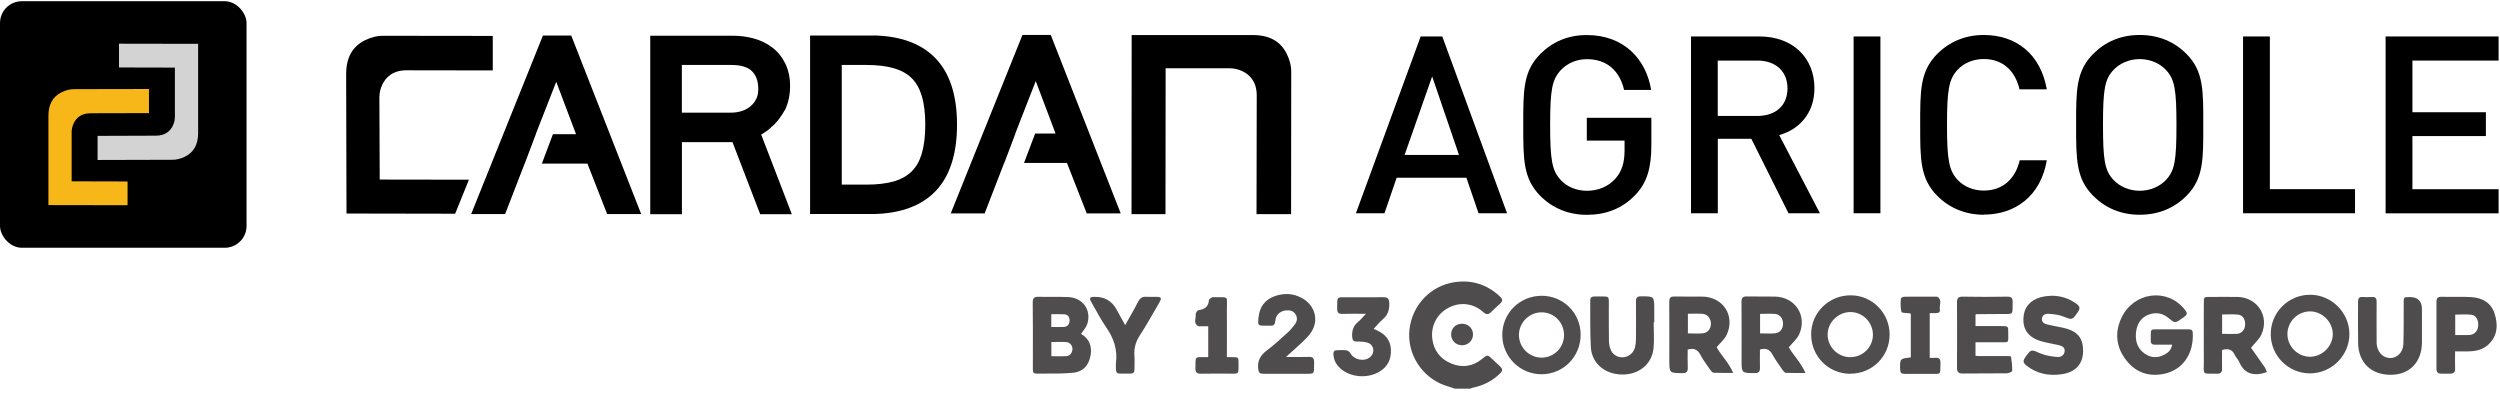 <?xml version="1.0" encoding="UTF-8"?>
<svg xmlns="http://www.w3.org/2000/svg" version="1.1" viewBox="0 0 370.21 58.65">
  <defs>
    <style>
      .cls-1 {
        fill: #f7b719;
      }

      .cls-2 {
        fill: #4f4d4d;
      }

      .cls-3 {
        fill: #d3d3d3;
      }

      .cls-4 {
        fill: #4d4b4b;
      }

      .cls-5 {
        fill: #4e4c4c;
      }
    </style>
  </defs>
  <!-- Generator: Adobe Illustrator 28.7.7, SVG Export Plug-In . SVG Version: 1.2.0 Build 194)  -->
  <g>
    <g id="Calque_1">
      <g id="Agricole">
        <path d="M218.95,31.58l-1.8-5.26h-10.33l-1.8,5.26h-4.23l9.59-26.18h3.2l9.59,26.18h-4.23ZM212.08,11.32l-4.08,11.62h8.05l-3.97-11.62Z"/>
        <path d="M242.2,28.83c-1.99,2.1-4.45,2.98-7.21,2.98s-5.08-.99-6.88-2.79c-2.57-2.57-2.54-5.48-2.54-10.52s-.04-7.94,2.54-10.52c1.8-1.8,4.08-2.79,6.88-2.79,5.55,0,8.79,3.64,9.52,8.13h-4.01c-.66-2.87-2.57-4.56-5.51-4.56-1.54,0-2.94.63-3.86,1.62-1.29,1.4-1.58,2.87-1.58,8.13s.29,6.77,1.58,8.16c.92.99,2.32,1.58,3.86,1.58,1.73,0,3.24-.66,4.26-1.84.96-1.1,1.32-2.43,1.32-4.12v-1.47h-5.59v-3.38h9.56v4.01c0,3.38-.62,5.55-2.35,7.39Z"/>
        <path d="M264.85,31.58l-5.51-11.03h-4.96v11.03h-3.97V5.4h10.15c4.96,0,8.13,3.2,8.13,7.65,0,3.75-2.28,6.14-5.22,6.95l6.03,11.58h-4.63ZM260.25,8.97h-5.88v8.2h5.88c2.65,0,4.45-1.51,4.45-4.08s-1.8-4.12-4.45-4.12Z"/>
        <path d="M274.49,31.58V5.4h3.97v26.18h-3.97Z"/>
        <path d="M293.76,31.8c-2.72,0-5.07-.99-6.87-2.79-2.57-2.57-2.54-5.48-2.54-10.52s-.04-7.94,2.54-10.52c1.8-1.8,4.15-2.79,6.87-2.79,4.82,0,8.42,2.83,9.34,8.05h-4.04c-.62-2.65-2.39-4.49-5.3-4.49-1.54,0-2.94.59-3.86,1.58-1.29,1.4-1.58,2.9-1.58,8.16s.3,6.77,1.58,8.16c.92.99,2.32,1.58,3.86,1.58,2.91,0,4.71-1.84,5.33-4.49h4.01c-.88,5.22-4.6,8.05-9.34,8.05Z"/>
        <path d="M323.77,29.01c-1.8,1.8-4.12,2.79-6.91,2.79s-5.08-.99-6.88-2.79c-2.57-2.57-2.54-5.48-2.54-10.52s-.04-7.94,2.54-10.52c1.8-1.8,4.08-2.79,6.88-2.79s5.11.99,6.91,2.79c2.57,2.57,2.5,5.48,2.5,10.52s.07,7.94-2.5,10.52ZM320.76,10.37c-.92-.99-2.35-1.62-3.9-1.62s-2.98.63-3.9,1.62c-1.29,1.4-1.54,2.87-1.54,8.13s.26,6.73,1.54,8.13c.92.99,2.35,1.62,3.9,1.62s2.98-.63,3.9-1.62c1.29-1.4,1.54-2.87,1.54-8.13s-.26-6.73-1.54-8.13Z"/>
        <path d="M332.16,31.58V5.4h3.97v22.61h12.61v3.57h-16.58Z"/>
        <path d="M353.27,31.58V5.4h16.73v3.57h-12.76v7.65h10.88v3.53h-10.88v7.87h12.76v3.57h-16.73Z"/>
      </g>
      <g id="Cardan">
        <path d="M129.47,5.26h-9.51v26.43h9.54c3.97-.1,7.04-1.26,9.11-3.46,2.06-2.19,3.11-5.47,3.11-9.76s-1.04-7.57-3.11-9.76c-2.07-2.2-5.13-3.36-9.14-3.46ZM136.5,22.75c-.32,1.08-.82,1.96-1.48,2.62-.66.66-1.53,1.15-2.57,1.47-1.13.33-2.51.5-4.12.5h-3.68V9.62h3.68c1.6,0,2.99.17,4.12.51,1.04.31,1.91.8,2.57,1.46.66.66,1.16,1.54,1.48,2.62.35,1.16.52,2.6.52,4.27s-.18,3.1-.52,4.27Z"/>
        <polygon points="84.59 5.26 80.4 5.26 69.77 31.7 74.8 31.7 77.69 24.23 77.7 24.23 79.35 19.87 79.33 19.87 79.82 18.62 79.99 18.19 79.99 18.19 82.37 12.11 85.3 19.87 81.88 19.87 80.24 24.23 86.99 24.23 89.91 31.7 94.95 31.7 84.59 5.26"/>
        <path d="M186.09,31.71h5.1l.02-20.92c.02-.96-.2-1.88-.67-2.83-.93-1.86-2.58-2.77-5.02-2.77h-17.94l-.02,26.52h5.03l.02-21.6h9.45c.71,0,1.35.15,1.97.46.95.46,2.07,1.45,2.07,3.55l-.03,17.6Z"/>
        <path d="M72.97,10.42v-5.1l-16.11-.02c-.96-.02-1.88.2-2.83.67-1.86.93-2.77,2.57-2.77,5.02l.05,20.63,16.09.03,2.04-5.04-13.21-.02-.05-12.13h0c0-.72.15-1.35.46-1.98.46-.95,1.45-2.07,3.55-2.07l12.79.02Z"/>
        <polygon points="155.6 5.17 151.41 5.17 140.79 31.6 145.81 31.6 148.7 24.13 148.72 24.13 150.37 19.77 150.35 19.77 150.84 18.52 151 18.09 151 18.09 153.38 12.01 156.31 19.77 153.29 19.77 151.64 24.13 158 24.13 160.93 31.6 165.96 31.6 155.6 5.17"/>
        <path d="M117.25,31.7l-4.53-11.77c.56-.32,1.06-.69,1.47-1.06,0,0-.02-.01-.02-.02.16-.12.31-.26.46-.39,1.06-1.09,1.55-2.12,1.55-2.12l.03.03c.52-1.08.79-2.3.79-3.62,0-1.25-.24-2.38-.71-3.34-.47-.96-1.12-1.76-1.93-2.38-.78-.6-1.7-1.04-2.73-1.33-.99-.28-2.04-.41-3.13-.41h-12.21v26.43h4.69v-10.67h7.49s4.1,10.67,4.1,10.67h4.69ZM100.97,9.62h7.34c1.41,0,2.44.31,3.05.93.62.62.93,1.49.93,2.65,0,.55-.1,1.04-.3,1.44-.21.43-.48.78-.83,1.08-.35.3-.77.54-1.25.7-.5.17-1.04.26-1.6.26h-7.34v-7.05Z"/>
      </g>
      <g id="Symbole">
        <rect x="0" y=".18" width="36.51" height="36.51" rx="3.23" ry="3.23"/>
        <g>
          <path class="cls-1" d="M22.06,16.75v-3.57l-10.98.02c-.67-.02-1.31.14-1.98.47-1.3.65-1.93,1.8-1.93,3.51v13.19l11.72.02v-3.52l-8.28-.02v-7.25h0c0-.5.11-.95.32-1.38.32-.66,1.01-1.45,2.48-1.45l8.65-.02Z"/>
          <path class="cls-3" d="M14.45,20.12v3.57l10.98-.03c.67.02,1.31-.14,1.98-.47,1.3-.65,1.93-1.8,1.93-3.51V6.49l-11.72-.02v3.52l8.28.02v7.25h0c0,.5-.11.95-.32,1.38-.32.66-1.01,1.45-2.48,1.45l-8.65.03Z"/>
        </g>
      </g>
      <g>
        <path class="cls-5" d="M215.41,57.54c-.51-.17-1.02-.32-1.53-.5-3.39-1.23-5.55-4.7-5.16-8.24.41-3.67,3.18-6.54,6.78-7.03,2.51-.34,4.69.37,6.55,2.07.54.5.53.71-.01,1.22-.4.38-.82.73-1.2,1.12-.41.44-.74.45-1.2.03-1.47-1.32-3.42-1.54-5.15-.63-1.69.89-2.64,2.67-2.39,4.61.23,1.75,1.2,2.99,2.83,3.65,1.58.64,3.11.44,4.45-.62.94-.75.85-.76,1.76.1.3.28.61.55.9.84.55.54.54.72-.04,1.27-1.11,1.04-2.42,1.68-3.91,1.98-.12.02-.24.09-.35.14h-2.33Z"/>
        <path class="cls-2" d="M321.66,51.04c-.9,0-1.72-.01-2.53,0-.47.01-.65-.18-.64-.65.03-1.89-.2-1.6,1.58-1.62,1.32-.01,2.65,0,3.97,0,.35,0,.64.02.67.47.19,3.18-1.51,5.53-4.21,6.11-2.28.48-4.22-.17-5.65-2.02-1.5-1.93-1.73-4.09-.68-6.3,1.8-3.78,6.71-4.43,9.28-1.28.54.66.52.8-.16,1.29-.06.04-.11.08-.17.12-1.04.73-1.04.73-2.03-.09-.84-.7-1.8-.85-2.82-.51-1.18.4-1.77,1.33-1.94,2.51-.18,1.29.11,2.46,1.23,3.27.96.7,1.99.71,3.03.14.53-.29.95-.69,1.07-1.45Z"/>
        <path class="cls-2" d="M160.09,49.45c1.14.64,1.66,1.76,1.41,3.17-.26,1.47-1.1,2.42-2.53,2.57-1.42.15-2.87.13-4.3.13-1.96,0-1.71.26-1.72-1.69,0-2.94.02-5.88-.02-8.82,0-.67.21-.88.87-.86,1.46.04,2.92-.02,4.38.04,2.19.09,3.49,1.94,2.82,4.01-.17.51-.58.94-.91,1.44ZM155.69,52.75c.75,0,1.43.02,2.11,0,.62-.02.94-.41,1.01-.99.06-.52-.34-1.05-.9-1.1-.73-.06-1.48-.01-2.22-.01v2.11ZM155.68,48.42c.68,0,1.29.03,1.9-.01.54-.04.8-.44.81-.94.02-.52-.27-.89-.8-.93-.63-.04-1.26-.01-1.91-.01v1.88Z"/>
        <path class="cls-5" d="M329.05,51.82c0,.91-.02,1.84,0,2.77.01.52-.18.75-.71.75-2.35-.04-1.98.29-1.99-1.92-.02-2.85,0-5.7,0-8.55,0-.88.02-.9.86-.9,1.37,0,2.74-.02,4.11,0,2.96.06,4.77,2.82,3.57,5.54-.31.71-.97,1.26-1.55,1.99.6.85,1.32,1.86,2.03,2.88.15.21.21.48.32.72-.27.08-.54.17-.81.23-1.57.31-2.67-.26-3.3-1.75-.16-.37-.49-.67-.66-1.04-.37-.83-.99-.96-1.86-.72ZM329.06,49.44c.77,0,1.48.03,2.18,0,.71-.04,1.19-.6,1.23-1.32.05-.8-.34-1.46-1.04-1.53-.78-.08-1.57-.02-2.37-.02v2.88Z"/>
        <path class="cls-5" d="M256.66,55.22c-1.08,0-1.99.02-2.89-.02-.17,0-.37-.24-.49-.41-.52-.75-1.08-1.48-1.5-2.28-.41-.78-.97-.99-1.86-.75,0,.85-.03,1.74.01,2.62.03.63-.14.89-.83.88-1.9-.03-1.9,0-1.9-1.93,0-2.87.01-5.75-.01-8.62,0-.58.16-.82.78-.8,1.37.03,2.74,0,4.11.01,3.07.04,4.9,2.82,3.63,5.63-.31.68-.96,1.21-1.51,1.87.66,1.18,1.79,2.26,2.46,3.8ZM249.95,49.37c.75,0,1.48.05,2.2-.01.74-.07,1.21-.67,1.21-1.42,0-.74-.47-1.39-1.18-1.46-.74-.07-1.49-.02-2.23-.02v2.9Z"/>
        <path class="cls-5" d="M267.36,55.23c-1.08,0-1.99.02-2.9-.02-.15,0-.34-.21-.44-.36-.53-.77-1.1-1.52-1.54-2.34-.42-.77-.97-1.01-1.86-.75,0,.88-.02,1.78,0,2.68.02.57-.15.81-.77.81-1.95-.01-1.95.01-1.95-1.93,0-2.87.01-5.75-.01-8.62,0-.59.17-.81.78-.8,1.39.03,2.79-.01,4.18.02,2.99.06,4.81,2.83,3.58,5.58-.31.7-.98,1.25-1.54,1.93.67,1.17,1.79,2.26,2.47,3.8ZM260.64,49.37c.75,0,1.48.05,2.2-.01.75-.07,1.2-.66,1.2-1.42,0-.76-.46-1.39-1.17-1.45-.74-.07-1.49-.01-2.23-.01v2.9Z"/>
        <path class="cls-2" d="M347.91,49.46c0,3.19-2.64,5.83-5.85,5.83-3.18,0-5.78-2.59-5.8-5.78-.02-3.22,2.57-5.84,5.79-5.86,3.2-.02,5.85,2.62,5.86,5.81ZM342.06,46.11c-1.84.02-3.34,1.54-3.33,3.38.01,1.83,1.55,3.35,3.37,3.34,1.8-.01,3.37-1.59,3.35-3.38-.02-1.81-1.59-3.35-3.39-3.34Z"/>
        <path class="cls-2" d="M273.99,55.35c-3.24,0-5.79-2.59-5.79-5.85,0-3.21,2.63-5.78,5.87-5.77,3.18.01,5.76,2.62,5.75,5.82,0,3.24-2.59,5.8-5.84,5.79ZM273.99,52.89c1.86,0,3.36-1.48,3.36-3.32,0-1.84-1.5-3.36-3.33-3.36-1.83,0-3.37,1.52-3.38,3.33,0,1.83,1.51,3.35,3.34,3.35Z"/>
        <path class="cls-2" d="M228.27,43.8c3.21-.02,5.79,2.54,5.8,5.74,0,3.26-2.52,5.84-5.75,5.88-3.21.03-5.84-2.57-5.86-5.79-.01-3.23,2.55-5.81,5.81-5.83ZM231.61,49.66c.02-1.9-1.47-3.42-3.34-3.41-1.81.01-3.31,1.49-3.34,3.3-.03,1.86,1.5,3.42,3.36,3.41,1.82,0,3.3-1.48,3.32-3.29Z"/>
        <path class="cls-5" d="M292.54,46.62v1.67c1.3,0,2.57,0,3.84,0,1.01,0,1.02,0,1.01,1.03,0,1.58.17,1.35-1.4,1.36-1.14,0-2.27,0-3.45,0v2.01c.18.01.38.04.57.04,1.37,0,2.74,0,4.11,0,.2,0,.57.02.58.07.1.7.2,1.41.17,2.11,0,.14-.52.37-.81.37-2.17.03-4.34,0-6.5.03-.66,0-.87-.24-.86-.88.02-3.21.02-6.43,0-9.64,0-.65.19-.87.86-.86,2.19.04,4.38.04,6.57,0,.65-.01.83.22.81.83-.05,1.89.29,1.74-1.77,1.74-1.19,0-2.37.01-3.56.02-.04,0-.08.03-.17.08Z"/>
        <path class="cls-2" d="M303.69,43.79c1.52,0,2.75.41,3.84,1.23.45.34.53.66.2,1.14-.88,1.29-.85,1.24-2.25.69-.65-.26-1.4-.33-2.12-.38-.45-.03-.94.15-.98.74-.04.56.39.75.82.85.75.18,1.52.3,2.28.47,2.19.49,3.03,1.5,2.99,3.57-.04,1.82-1.14,3.03-3.17,3.32-1.89.27-3.67-.06-5.22-1.29-.46-.37-.56-.67-.2-1.18.91-1.28.86-1.23,2.27-.62.75.32,1.61.45,2.43.53.53.05,1.08-.18,1.16-.82.08-.65-.45-.83-.95-.95-.82-.19-1.66-.31-2.47-.54-2.07-.58-2.96-1.96-2.62-3.98.24-1.42,1.35-2.41,3.07-2.68.36-.06.73-.07.93-.08Z"/>
        <path class="cls-5" d="M244.88,47.76c0,1.28.11,2.56-.02,3.82-.24,2.37-2.19,3.92-4.68,3.88-2.54-.04-4.47-1.66-4.6-4.05-.13-2.3-.07-4.6-.09-6.91,0-.44.21-.6.64-.6,2.5.05,2.08-.37,2.11,2,.02,1.55-.02,3.1.02,4.65.01.46.12.96.32,1.37.33.7,1.14,1.08,1.88.98.8-.1,1.48-.69,1.67-1.51.09-.37.12-.77.13-1.15.01-1.87.02-3.74,0-5.61,0-.57.19-.75.75-.75,1.96,0,1.96-.02,1.96,1.94v1.92s-.05,0-.07,0Z"/>
        <path class="cls-5" d="M358.65,47.94c0,.91,0,1.82,0,2.74,0,2.9-1.78,4.78-4.54,4.82-2.93.04-4.85-1.76-4.91-4.68-.04-2.05,0-4.1-.01-6.15,0-.48.15-.73.67-.69.45.03.91.03,1.37,0,.55-.04.72.21.71.72-.02,1.85,0,3.69,0,5.54,0,.18,0,.36,0,.55.04,1.25.87,2.2,1.96,2.23,1.06.03,1.96-.83,2-2.08.07-2.03.04-4.06.05-6.08,0-.86.01-.87.89-.87q1.81,0,1.81,1.78v2.19Z"/>
        <path class="cls-5" d="M363.56,52.04c0,.92-.02,1.74,0,2.56.02.54-.22.74-.74.73-.43-.01-.87-.01-1.3,0-.53.02-.72-.23-.72-.75.01-3.28.01-6.57,0-9.86,0-.54.16-.78.74-.77,1.48.04,2.97-.04,4.45.05,1.62.1,2.92.84,3.43,2.47.52,1.66.44,3.26-.93,4.55-.79.75-1.79.97-2.84,1.01-.68.03-1.36,0-2.11,0ZM363.58,49.62c.66,0,1.25,0,1.84,0,.11,0,.23,0,.34-.02.71-.09,1.16-.59,1.22-1.34.07-.83-.3-1.56-.99-1.65-.79-.1-1.6-.02-2.41-.02v3.03Z"/>
        <path class="cls-5" d="M190.41,52.86c1.26,0,2.33.03,3.4-.01.61-.02.8.22.79.8-.02,1.91.15,1.69-1.69,1.7-1.94,0-3.88-.01-5.82,0-.54,0-.71-.15-.77-.72-.14-1.2.32-2.01,1.26-2.72,1.05-.79,2.03-1.69,3.01-2.58.44-.39.83-.85,1.18-1.32.33-.45.39-.98.07-1.48-.33-.53-.88-.62-1.45-.56-.86.1-1.49.7-1.54,1.56-.04.53-.24.74-.76.7-.2-.02-.41,0-.62,0-1.2,0-1.22,0-1.11-1.17.14-1.57.93-2.7,2.45-3.22,1.33-.45,2.65-.41,3.91.26,2.1,1.1,2.71,3.53,1.24,5.38-.78.99-1.81,1.79-2.73,2.67-.21.2-.44.39-.82.71Z"/>
        <path class="cls-2" d="M203.42,48.71c.2.09.34.15.48.21,1.21.55,2,1.43,2.07,2.81.08,1.46-.48,2.62-1.79,3.36-1.79,1.01-4.26.77-5.7-.54-.62-.56-.98-1.24-1.03-2.09-.02-.4.15-.6.55-.6.46,0,.92-.05,1.37.02.22.03.49.22.59.41.54,1.01,2.08,1.33,2.94.58.77-.67.57-1.84-.4-2.13-.49-.15-1.03-.17-1.55-.16-.5,0-.67-.15-.71-.65-.08-.93.15-1.69.9-2.29.38-.31.69-.71,1.13-1.17-1.24,0-2.35-.03-3.46.01-.6.02-.81-.19-.8-.79.04-1.87-.18-1.66,1.63-1.67,1.74,0,3.47.02,5.21-.01.6,0,.83.17.87.81.06,1-.17,1.81-.96,2.47-.48.4-.88.92-1.35,1.42Z"/>
        <path class="cls-5" d="M166.63,48.13c.68-1.22,1.33-2.31,1.9-3.44.29-.58.67-.79,1.29-.74.5.04,1,0,1.5.01.64.02.73.2.38.81-.97,1.65-1.89,3.33-2.93,4.93-.61.95-.87,1.91-.78,3.01.05.66,0,1.32.01,1.98.01.43-.16.63-.6.63-.5,0-1-.01-1.51,0-.48.02-.65-.23-.64-.67,0-.3-.03-.6,0-.89.26-1.95-.3-3.64-1.41-5.24-.84-1.21-1.51-2.54-2.25-3.82-.32-.56-.22-.72.42-.74.02,0,.05,0,.07,0q2.21-.05,3.27,1.88c.4.72.79,1.43,1.26,2.29Z"/>
        <path class="cls-4" d="M282.96,52.94v-6.45s-.08-.09-.12-.09c-.44-.07-1.21-.03-1.26-.2-.17-.61-.13-1.29-.1-1.95,0-.12.33-.31.51-.31,1.57-.02,3.15-.01,4.72-.01.07,0,.15,0,.2.03.76.49.23,1.24.35,1.86.08.4-.2.56-.59.55-.29,0-.58,0-.91,0v6.62c.28,0,.55.03.81,0,.62-.07.79.22.78.79-.02,1.88.11,1.56-1.56,1.58-1.25.01-2.51-.01-3.76,0-.47,0-.64-.16-.65-.63-.04-1.62-.05-1.62,1.56-1.8Z"/>
        <path class="cls-2" d="M181.7,52.89c.32,0,.57,0,.81,0,.88,0,.9.02.9.93,0,1.72.1,1.5-1.5,1.51-1.35,0-2.69-.02-4.04.01-.6.01-.87-.17-.85-.81.04-1.88-.16-1.62,1.58-1.64.09,0,.18,0,.32-.02v-4.56c-.33,0-.66,0-.99,0-.18,0-.4.05-.54-.03-.71-.44-.26-1.15-.33-1.73-.02-.19.24-.58.41-.61.9-.14,1.49-.49,1.55-1.49,0-.16.31-.3.49-.44.04-.03.13,0,.2,0,2.39.03,1.95-.3,1.97,1.91.02,2.3,0,4.6,0,6.99Z"/>
        <path class="cls-2" d="M216.52,51.13c-.9,0-1.62-.68-1.63-1.57-.02-.91.66-1.61,1.57-1.62.94-.02,1.68.68,1.67,1.59,0,.89-.71,1.59-1.61,1.6Z"/>
      </g>
    </g>
  </g>
</svg>
